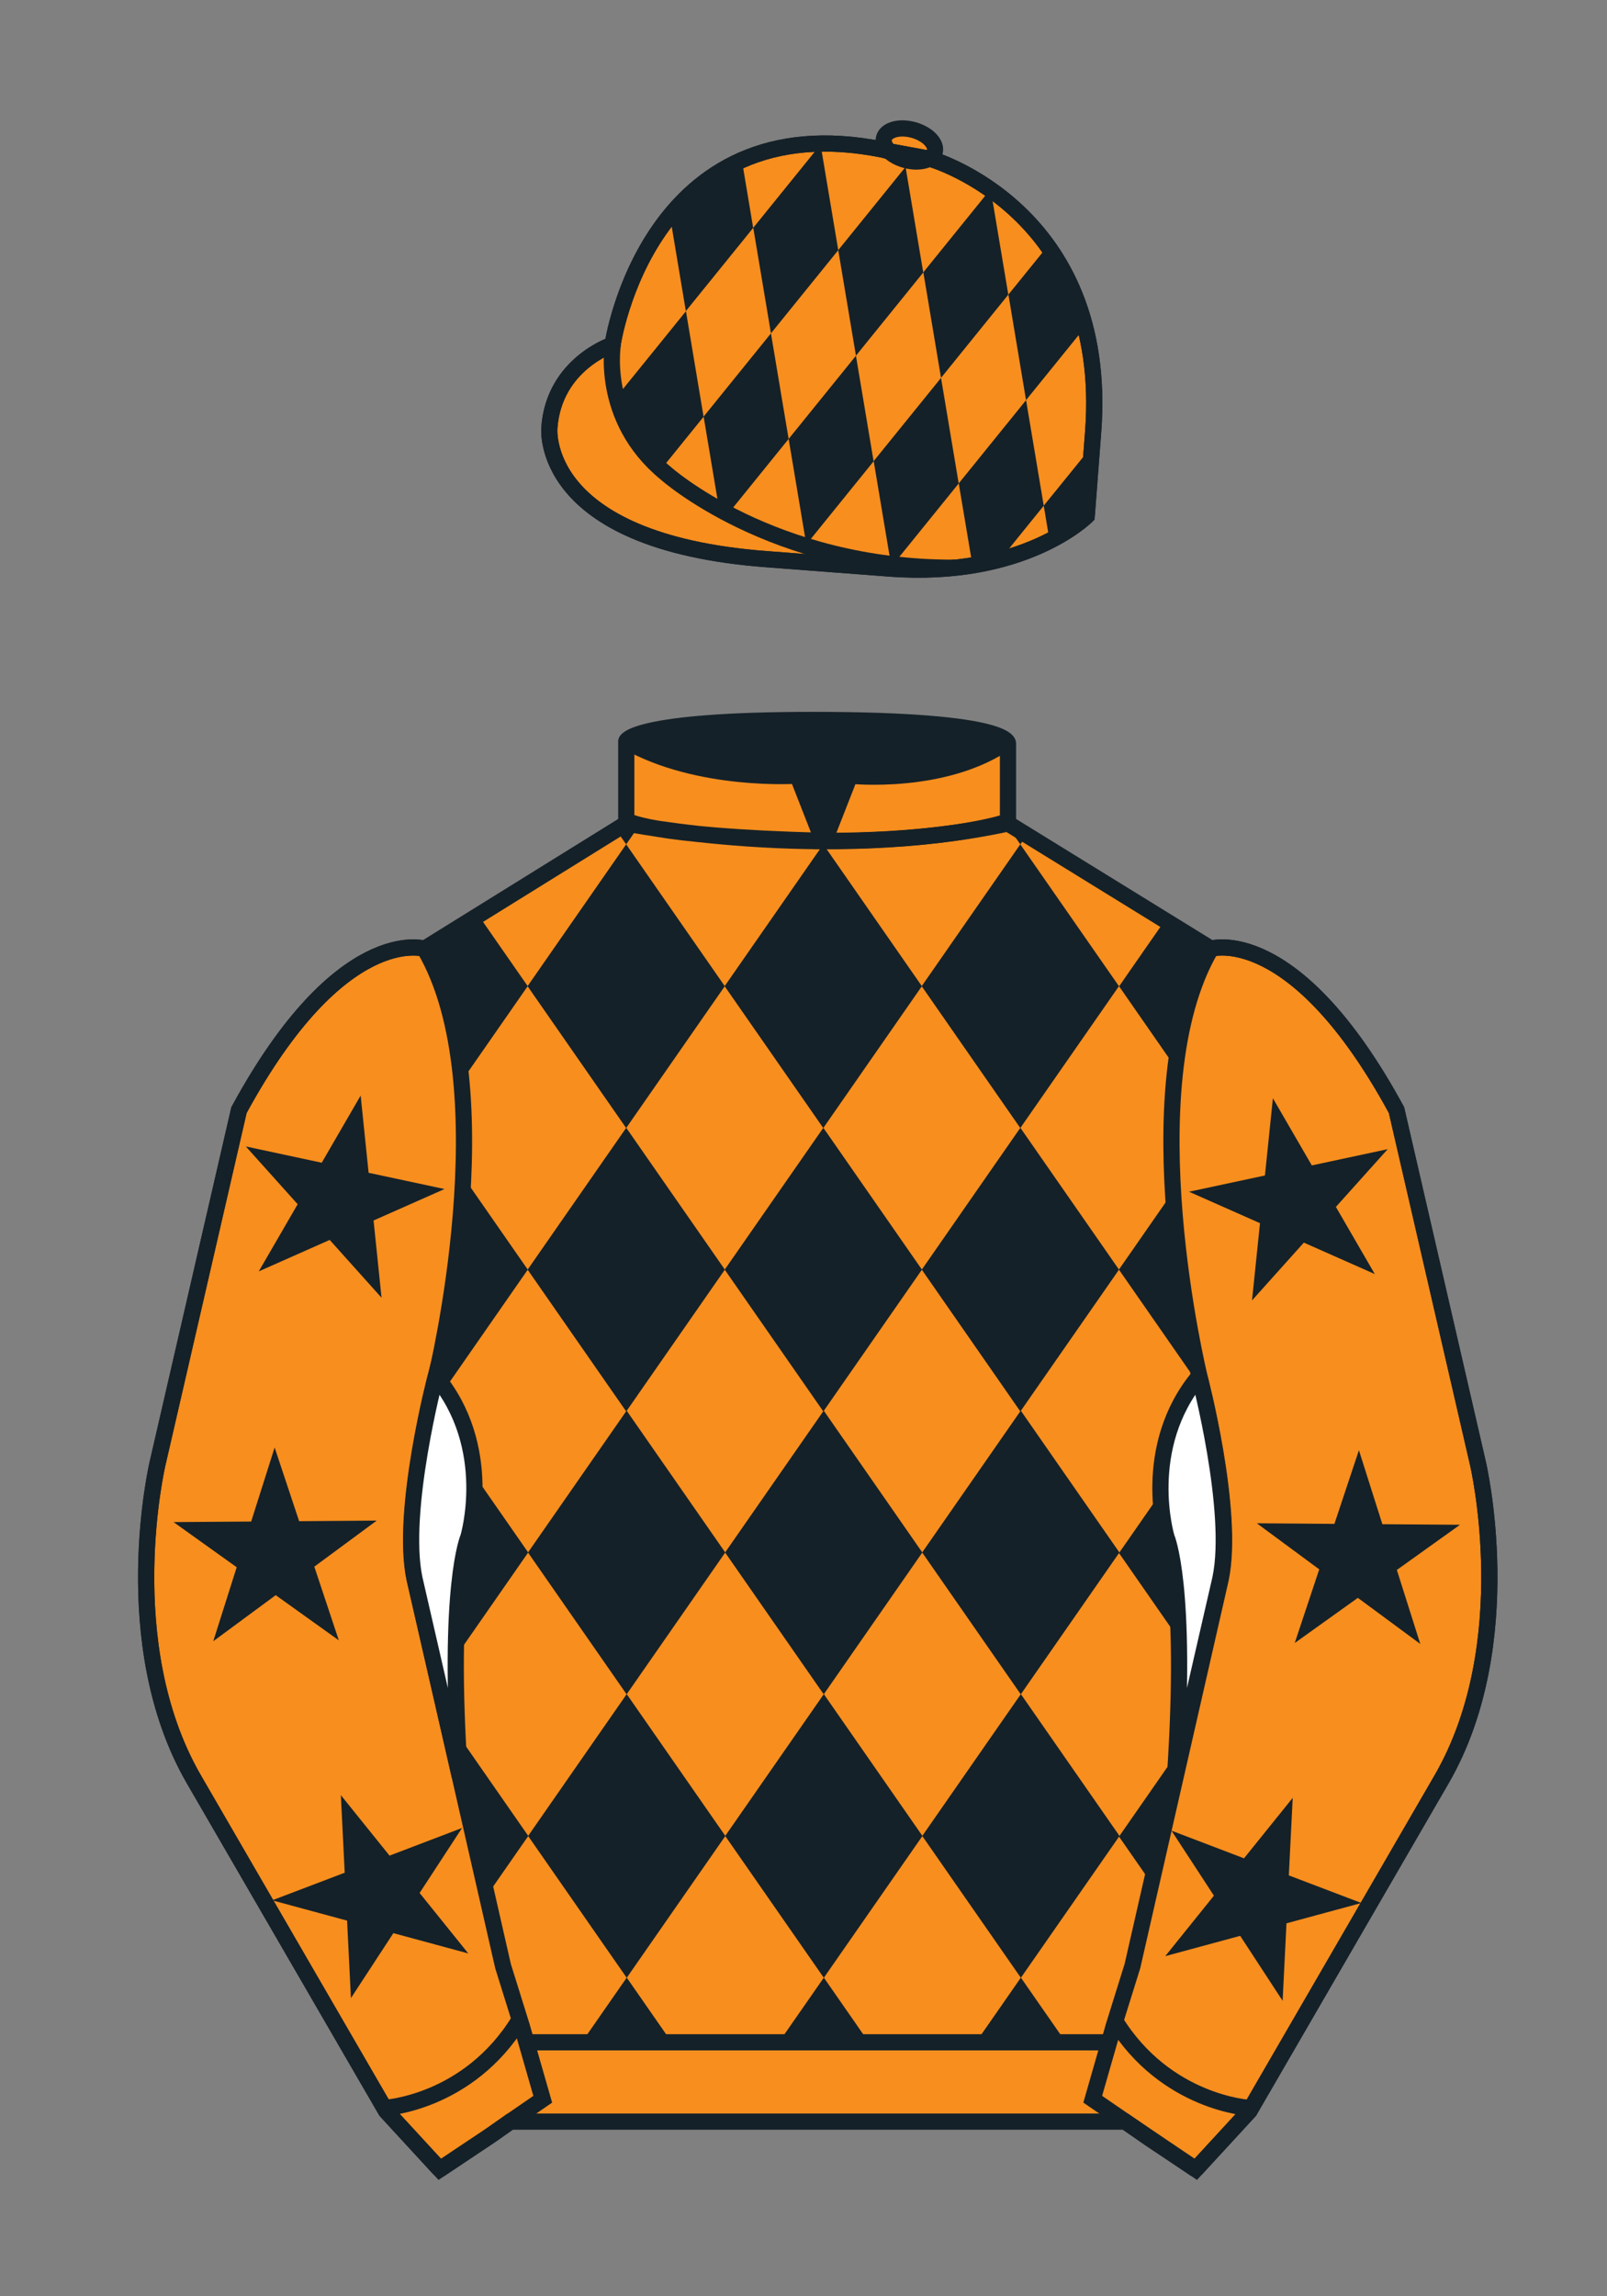 <svg xmlns="http://www.w3.org/2000/svg" viewBox="0 0 99.213 141.732"><rect x="0" y="0" width="99.213" height="141.732" fill="#808080" stroke="none"/><g fill="#f78e1e"><path d="M57.483 9.819s11.045 3.168 10.006 16.831l-.299 3.929-.098 1.266s-3.853 3.878-12.191 3.244l-7.594-.578c-14.145-1.076-13.389-8.132-13.389-8.132.299-3.929 3.901-5.104 3.901-5.104S40.012 6.295 54.54 9.243l.391.107 2.552.469z"/><path d="M57.483 9.819s11.045 3.168 10.006 16.831l-.299 3.929-.098 1.266s-3.853 3.878-12.191 3.244l-7.594-.578c-14.145-1.076-13.389-8.132-13.389-8.132.299-3.929 3.901-5.104 3.901-5.104S40.012 6.295 54.54 9.243l.391.107 2.552.469z"/><path d="M57.708 9.382c.143-.51-.443-1.119-1.309-1.358-.863-.239-1.678-.019-1.82.491-.143.511.445 1.119 1.309 1.358.863.239 1.679.02 1.82-.491z"/></g><g fill="#152128"><path d="M51.752 15.439l4.155-5.136 1.092 6.516-4.155 5.136zM48.689 27.093l4.155-5.136 1.091 6.516-4.155 5.135zM57.005 16.807l4.154-5.136 1.092 6.516-4.154 5.136zM53.94 28.46l4.157-5.135 1.091 6.516-4.156 5.136zM66.724 20.524l-.26.321-.26.321-.26.321-.26.321-.26.321-.26.321-.26.321-.26.321-.26.321-.26.321-.26.321-.26.321-.26.321-.068-.408-.066-.407-.07-.407-.066-.407-.07-.408-.066-.407-.068-.407-.068-.408-.068-.407-.068-.407-.068-.407-.068-.408-.068-.407-.068-.407-.068-.408-.068-.407.26-.321.26-.321.26-.321.26-.321.26-.321.26-.321.26-.321.26-.321.26-.321s1.559 1.854 2.293 4.951l-.167.282zM60.011 34.721l-.069-.407-.068-.407-.068-.407-.069-.408-.068-.407-.068-.407-.069-.407-.068-.408-.069-.407-.068-.407-.068-.407-.067-.407.26-.322.26-.321.26-.32.259-.321.26-.321.26-.322.258-.321.261-.32.26-.321.258-.321.26-.321.262-.322.259-.32.26-.322.258-.32.26-.321.068.407.068.407.069.407.068.408.068.407.069.408.068.407.069.407.068.407.068.408.067.407.07.407.066.408.071.407.066.407.068.407-.259.321-.26.321-.26.321-.26.321-.259.32-.26.322-.26.321-.258.321-.261.321-.26.321-1.797.463zM64.778 33.247l-.068-.407-.068-.407-.068-.407-.066-.408-.07-.407.26-.321.262-.321.26-.32.26-.321.26-.321.26-.32.26-.321.26-.321.26-.321.26-.321.26-.321-.279 4.187s-.885.821-2.211 1.533l-.032-.155zM46.505 14.059l4.155-5.136 1.092 6.517-4.155 5.135zM44.396 31.414l-.068-.407-.068-.407-.069-.408-.068-.407-.068-.407-.068-.408-.069-.406-.067-.408-.069-.407-.068-.407-.069-.407-.067-.408-.069-.407-.068-.408.26-.32.26-.321.259-.321.26-.321.26-.322.259-.32.26-.321.26-.321.26-.321.26-.321.259-.321.26-.321.26-.321.26-.321.259-.321.26-.321.068.407.068.408.069.407.068.407.068.407.068.408.069.407.068.407.067.408.069.406.068.408.068.407.069.408.068.407.069.408.068.407-.26.32-.26.321-.26.321-.26.321-.259.321-.26.321-.26.321-.26.321-.259.321-.26.321-.26.321-.26.321-.26.321-.259.32-.09.127zM41.35 13.26l.04.244.068.408.068.407.068.407.068.407.068.407.068.407.068.407.068.407.068.407.068.407.068.407.068.407.068.407.068.407.26-.321.259-.321.26-.321.26-.321.26-.321.26-.321.26-.321.26-.321.26-.321.26-.321.259-.321.26-.321.26-.321.26-.321.259-.321.26-.321-.068-.407-.068-.407-.068-.408-.068-.407-.068-.407-.068-.407-.068-.407-.068-.407-.068-.407-.068-.407-.036-.185c0 .001-1.959.756-4.433 3.449zM40.84 28.933l.26-.321.26-.321.26-.321.26-.321.259-.321.26-.321.26-.32.259-.321.26-.321.26-.321-.068-.407-.068-.407-.068-.408-.068-.407-.068-.407-.068-.408-.068-.407-.068-.407-.068-.407-.068-.408-.068-.407-.068-.407-.068-.408-.068-.407-.068-.407-.068-.407-.26.321-.26.321-.259.321-.26.321-.26.321-.259.321-.26.321-.26.321-.26.32-.26.321-.26.321-.26.321-.26.32-.26.321-.259.321-.26.321.068.407.068.407.068.407c-.002.002.839 2.396 2.443 3.37z"/></g><path d="M37.852 21.125s-.885 4.697 3.249 8.084c0 0 6.546 5.866 17.812 5.834" fill="none" stroke="#152128"/><g fill="none" stroke="#152128"><path d="M57.483 9.819s11.045 3.168 10.006 16.832l-.299 3.929-.098 1.267s-3.853 3.877-12.191 3.244l-7.594-.578c-14.145-1.076-13.389-8.132-13.389-8.132.299-3.929 3.901-5.104 3.901-5.104S40.012 6.295 54.54 9.243l.391.107 2.552.469z"/><path d="M57.483 9.819s11.045 3.168 10.006 16.832l-.299 3.929-.098 1.267s-3.853 3.877-12.191 3.244l-7.594-.578c-14.145-1.076-13.389-8.132-13.389-8.132.299-3.929 3.901-5.104 3.901-5.104S40.012 6.295 54.54 9.243l.391.107 2.552.469z"/><path d="M57.708 9.382c.143-.51-.443-1.119-1.309-1.358-.863-.239-1.678-.019-1.82.491-.143.511.445 1.119 1.309 1.358.863.239 1.679.02 1.82-.491z"/></g><path d="M74.752 58.99s5.164-1.613 11.451 9.961l5.025 21.795s2.623 11.087-2.232 19.497l-11.869 20.482-3.318 3.605-4.346-2.944H31.484l-1.03.731-3.317 2.213-1.658-1.802-1.659-1.803-5.936-10.241-5.936-10.241c-2.427-4.205-2.985-9.08-2.936-12.902.049-3.823.705-6.595.705-6.595l2.512-10.897 2.512-10.898c3.144-5.787 6.007-8.277 8.084-9.321 2.077-1.043 3.368-.64 3.368-.64l6.228-3.865 6.229-3.865v-5.08s.087-.328 1.571-.655c1.483-.328 4.364-.655 9.95-.655 6.222 0 9.232.368 10.689.737 1.455.369 1.357.737 1.357.737v4.916l12.535 7.73z" fill="#f78e1e"/><path fill="#152128" d="M56.903 60.87l6.088-8.756 6.09 8.756-6.09 8.756z"/><path fill="#152128" d="M44.737 60.87l6.09-8.756 6.088 8.756-6.088 8.756z"/><path fill="#152128" d="M32.57 60.87l6.088-8.756 6.089 8.756-6.089 8.756z"/><path d="M29.536 56.492l.381.547.38.547.38.547.381.547.381.547.38.547.38.547.381.547-.381.547-.38.547-.38.547-.381.547-.381.547-.38.547-.38.547-.381.547-.381.547-.38.548-.38.547-.381.547-.38.547-.38.547-.381.547-.38.547-.381-.547-.38-.547-.38-.547-.381-.547-.38-.547-.38-.547-.381-.548-.38-.547-.38-.547-.381-.547-.38-.547-.38-.547-.381-.547-.38-.547-.38-.547-.38-.547s2.827-2.78 5.826-2.308l3.302-2.068zM56.909 78.366l6.086-8.756 6.09 8.756-6.09 8.755z" fill="#152128"/><path fill="#152128" d="M44.742 78.366l6.089-8.756 6.088 8.756-6.088 8.755z"/><path fill="#152128" d="M32.574 78.366l6.088-8.756 6.089 8.756-6.089 8.755z"/><path fill="#152128" d="M20.407 78.366l6.088-8.756 6.089 8.756-6.089 8.756zM69.079 78.363l6.088-8.755 6.09 8.755-6.09 8.755z"/><path fill="#152128" d="M69.085 95.858l6.088-8.755 6.09 8.755-6.09 8.756z"/><path fill="#152128" d="M69.085 113.36l6.09-8.755 6.09 8.755-6.09 8.755zM80.884 61.423l-.191.273-.189.274-.189.274-.191.273-.189.273-.191.274-.189.273-.189.274-.191.274-.189.274-.191.273-.189.274-.189.273-.191.273-.189.273-.191.274-.189.273-.191.273-.189.274-.191.273-.189.274-.191.273-.189.274-.191.273-.189.273-.191.274-.189.274-.191.273-.189.273-.189.274-.191-.274-.189-.273-.189-.273-.191-.274-.189-.274-.191-.273-.189-.273-.191-.274-.189-.273-.191-.274-.189-.273-.189-.274-.21-.271-.19-.273-.191-.274-.189-.273-.191-.273-.189-.273-.189-.274-.191-.273-.19-.274-.191-.274-.189-.274-.191-.273-.189-.274-.19-.273-.191-.273-.189-.274-.191-.274-.189-.273-.189-.273-.191-.273.191-.273.189-.274.189-.274.191-.273.189-.273.191-.274.19-.273.189-.273.191-.274.189-.273.191-.273.19-.273.191-.274.189-.274.189-.273 2.777 1.832s2.322-1.089 6.238 2.712l-.07.101zM63.374 51.569l-.381.547-.381-.547-.381-.547s.416.025 1.143.547zM38.658 51.022h.761l-.19.273-.19.274-.19.274-.191.273-.19-.273-.19-.274-.191-.274zM56.933 95.824l6.087-8.756 6.09 8.756-6.09 8.756z"/><path fill="#152128" d="M44.766 95.824l6.089-8.756 6.087 8.756-6.087 8.756z"/><path fill="#152128" d="M32.597 95.824l6.089-8.756 6.089 8.756-6.089 8.756z"/><path fill="#152128" d="M20.431 95.824l6.088-8.756 6.09 8.756-6.09 8.756zM56.938 113.321l6.088-8.756 6.09 8.756-6.09 8.755z"/><path fill="#152128" d="M44.772 113.321l6.089-8.756 6.089 8.756-6.089 8.755z"/><path fill="#152128" d="M32.604 113.321l6.088-8.756 6.09 8.756-6.09 8.755z"/><path fill="#152128" d="M20.437 113.321l6.089-8.756 6.089 8.756-6.089 8.756zM65.882 126.17l-.19-.274-.189-.274-.192-.273-.189-.274-.191-.273-.19-.275-.191-.272-.19-.274-.191-.273-.19-.275-.191-.274-.189-.273-.192-.274-.189-.273-.192-.274-.189.274-.19.273-.191.274-.189.273-.192.274-.189.275-.19.273-.191.274-.19.272-.191.275-.189.273-.192.274-.189.273-.192.274-.189.274zM53.716 126.171l-.192-.274-.189-.275-.191-.273-.19-.274-.188-.273-.192-.275-.189-.272-.192-.274-.189-.273-.19-.274-.191-.274-.189-.273-.192-.274-.189-.274-.191-.274-.191.274-.189.274-.192.274-.189.273-.191.274-.19.274-.189.273-.192.274-.189.272-.192.275-.189.273-.19.274-.191.273-.189.275-.191.274zM41.548 126.17l-.191-.274-.19-.274-.19-.273-.19-.274-.19-.273-.191-.275-.19-.272-.191-.274-.19-.273-.19-.275-.19-.274-.19-.273-.191-.274-.19-.273-.19-.274-.191.274-.19.273-.19.274-.191.273-.19.274-.19.275-.19.273-.191.274-.19.272-.19.275-.19.273-.19.274-.191.273-.19.274-.191.274z"/><g fill="#f78e1e"><path d="M73.785 134.1l-2.912-1.944-1.434-1-2.014-1.384 1.297-4.521 1.154-3.698 5.451-23.896c.875-4.191-1.314-12.493-1.314-12.493s-4.328-17.816.715-26.404c0 0 5.164-1.613 11.451 9.961l5.025 21.795s2.623 11.087-2.232 19.497l-11.869 20.482-3.318 3.605M27.109 134.103l2.913-1.944 1.434-.999 2.014-1.385-1.298-4.521-1.154-3.698-5.45-23.896c-.876-4.191 1.314-12.492 1.314-12.492s4.328-17.817-.715-26.405c0 0-5.164-1.613-11.452 9.961L9.69 90.519s-2.623 11.088 2.231 19.498l11.871 20.482 3.317 3.604"/></g><g fill="#152128"><path d="M22.266 67.621l.491 4.767 4.686 1.003-4.38 1.941.492 4.767-3.2-3.567-4.38 1.941 2.402-4.145-3.2-3.565 4.686 1.004zM16.955 89.345l1.513 4.547 4.791-.037-3.854 2.844 1.513 4.547-3.897-2.788-3.855 2.844 1.447-4.567-3.898-2.787 4.792-.035zM21.044 110.803l3.005 3.732 4.477-1.707-2.62 4.012 3.005 3.733-4.625-1.253-2.621 4.01-.237-4.783-4.625-1.254 4.478-1.704z"/><g><path d="M78.586 67.787l-.491 4.767-4.686 1.003 4.38 1.941-.492 4.767 3.2-3.567 4.38 1.941-2.402-4.145 3.2-3.565-4.686 1.004zM83.897 89.511l-1.513 4.547-4.791-.037 3.854 2.844-1.513 4.547 3.897-2.788 3.854 2.844-1.446-4.567 3.898-2.787-4.792-.035zM79.809 110.969l-3.006 3.732-4.477-1.707 2.619 4.012-3.004 3.733 4.625-1.253 2.621 4.01.237-4.783 4.625-1.254-4.479-1.704z"/></g></g><g fill="none" stroke="#152128"><path d="M73.823 133.898l-2.912-1.944-1.434-1-2.014-1.384 1.297-4.521 1.154-3.698 5.451-23.896c.875-4.191-1.314-12.493-1.314-12.493s-4.328-17.816.715-26.404c0 0 5.164-1.613 11.451 9.961l5.025 21.795s2.623 11.087-2.233 19.497L77.14 130.293l-3.317 3.605M27.147 133.9l2.913-1.944 1.434-.999 2.014-1.385-1.298-4.521-1.154-3.698-5.45-23.897c-.876-4.191 1.313-12.492 1.313-12.492s4.328-17.817-.715-26.405c0 0-5.164-1.613-11.452 9.961L9.728 90.316s-2.623 11.088 2.231 19.498l11.871 20.482 3.317 3.604"/></g><path d="M23.749 130.105s5.154-.287 8.291-5.384" fill="none" stroke="#152128"/><path d="M25.587 97.434c-.875-4.191 1.313-12.492 1.313-12.492 3.678 4.398 2.014 9.944 2.014 9.944s-1.313 2.917-.525 14.753l-2.802-12.205z" fill="#fff" stroke="#152128"/><path d="M38.665 50.827s12.162 2.46 23.568 0M38.665 50.627s1.151.986 12.141 1.274l-1.576-4.027s-6.068.431-10.565-2.127" fill="none" stroke="#152128"/><path d="M62.259 50.692s-3.309 1.212-11.355 1.212l1.577-4.027s5.874.632 9.778-2.151" fill="none" stroke="#152128"/><path d="M75.345 97.434c.877-4.191-1.313-12.492-1.313-12.492-3.678 4.398-2.014 9.944-2.014 9.944s1.313 2.917.525 14.753l2.802-12.205z" fill="#fff" stroke="#152128"/><path fill="none" stroke="#152128" d="M32.544 126.055h35.971M77.128 130.105s-5.156-.287-8.291-5.384"/><path d="M50.949 44.453c9.949 0 11.197 1.295 11.197 1.295-3.447 2.682-9.653 2.065-9.653 2.065l-1.61 3.884-1.652-3.822c-8.023 0-10.431-2.188-10.431-2.188s1.083-1.234 12.149-1.234z" fill="#152128"/><path d="M74.767 58.557s5.164-1.613 11.451 9.961l5.025 21.795s2.623 11.087-2.233 19.497l-11.869 20.482-3.318 3.605-4.346-2.944H31.499l-1.03.732-3.317 2.213-1.658-1.802-1.659-1.803-5.936-10.241-5.936-10.241c-2.427-4.205-2.985-9.08-2.936-12.902.049-3.823.705-6.595.705-6.595l2.512-10.898 2.512-10.898c3.144-5.787 6.007-8.277 8.084-9.321 2.077-1.043 3.368-.64 3.368-.64l6.228-3.865 6.228-3.865v-5.08s.087-.328 1.571-.655c1.483-.328 4.364-.655 9.95-.655 6.222 0 9.232.368 10.689.737 1.455.369 1.357.737 1.357.737v4.916l12.536 7.73z" fill="none" stroke="#152128"/></svg>